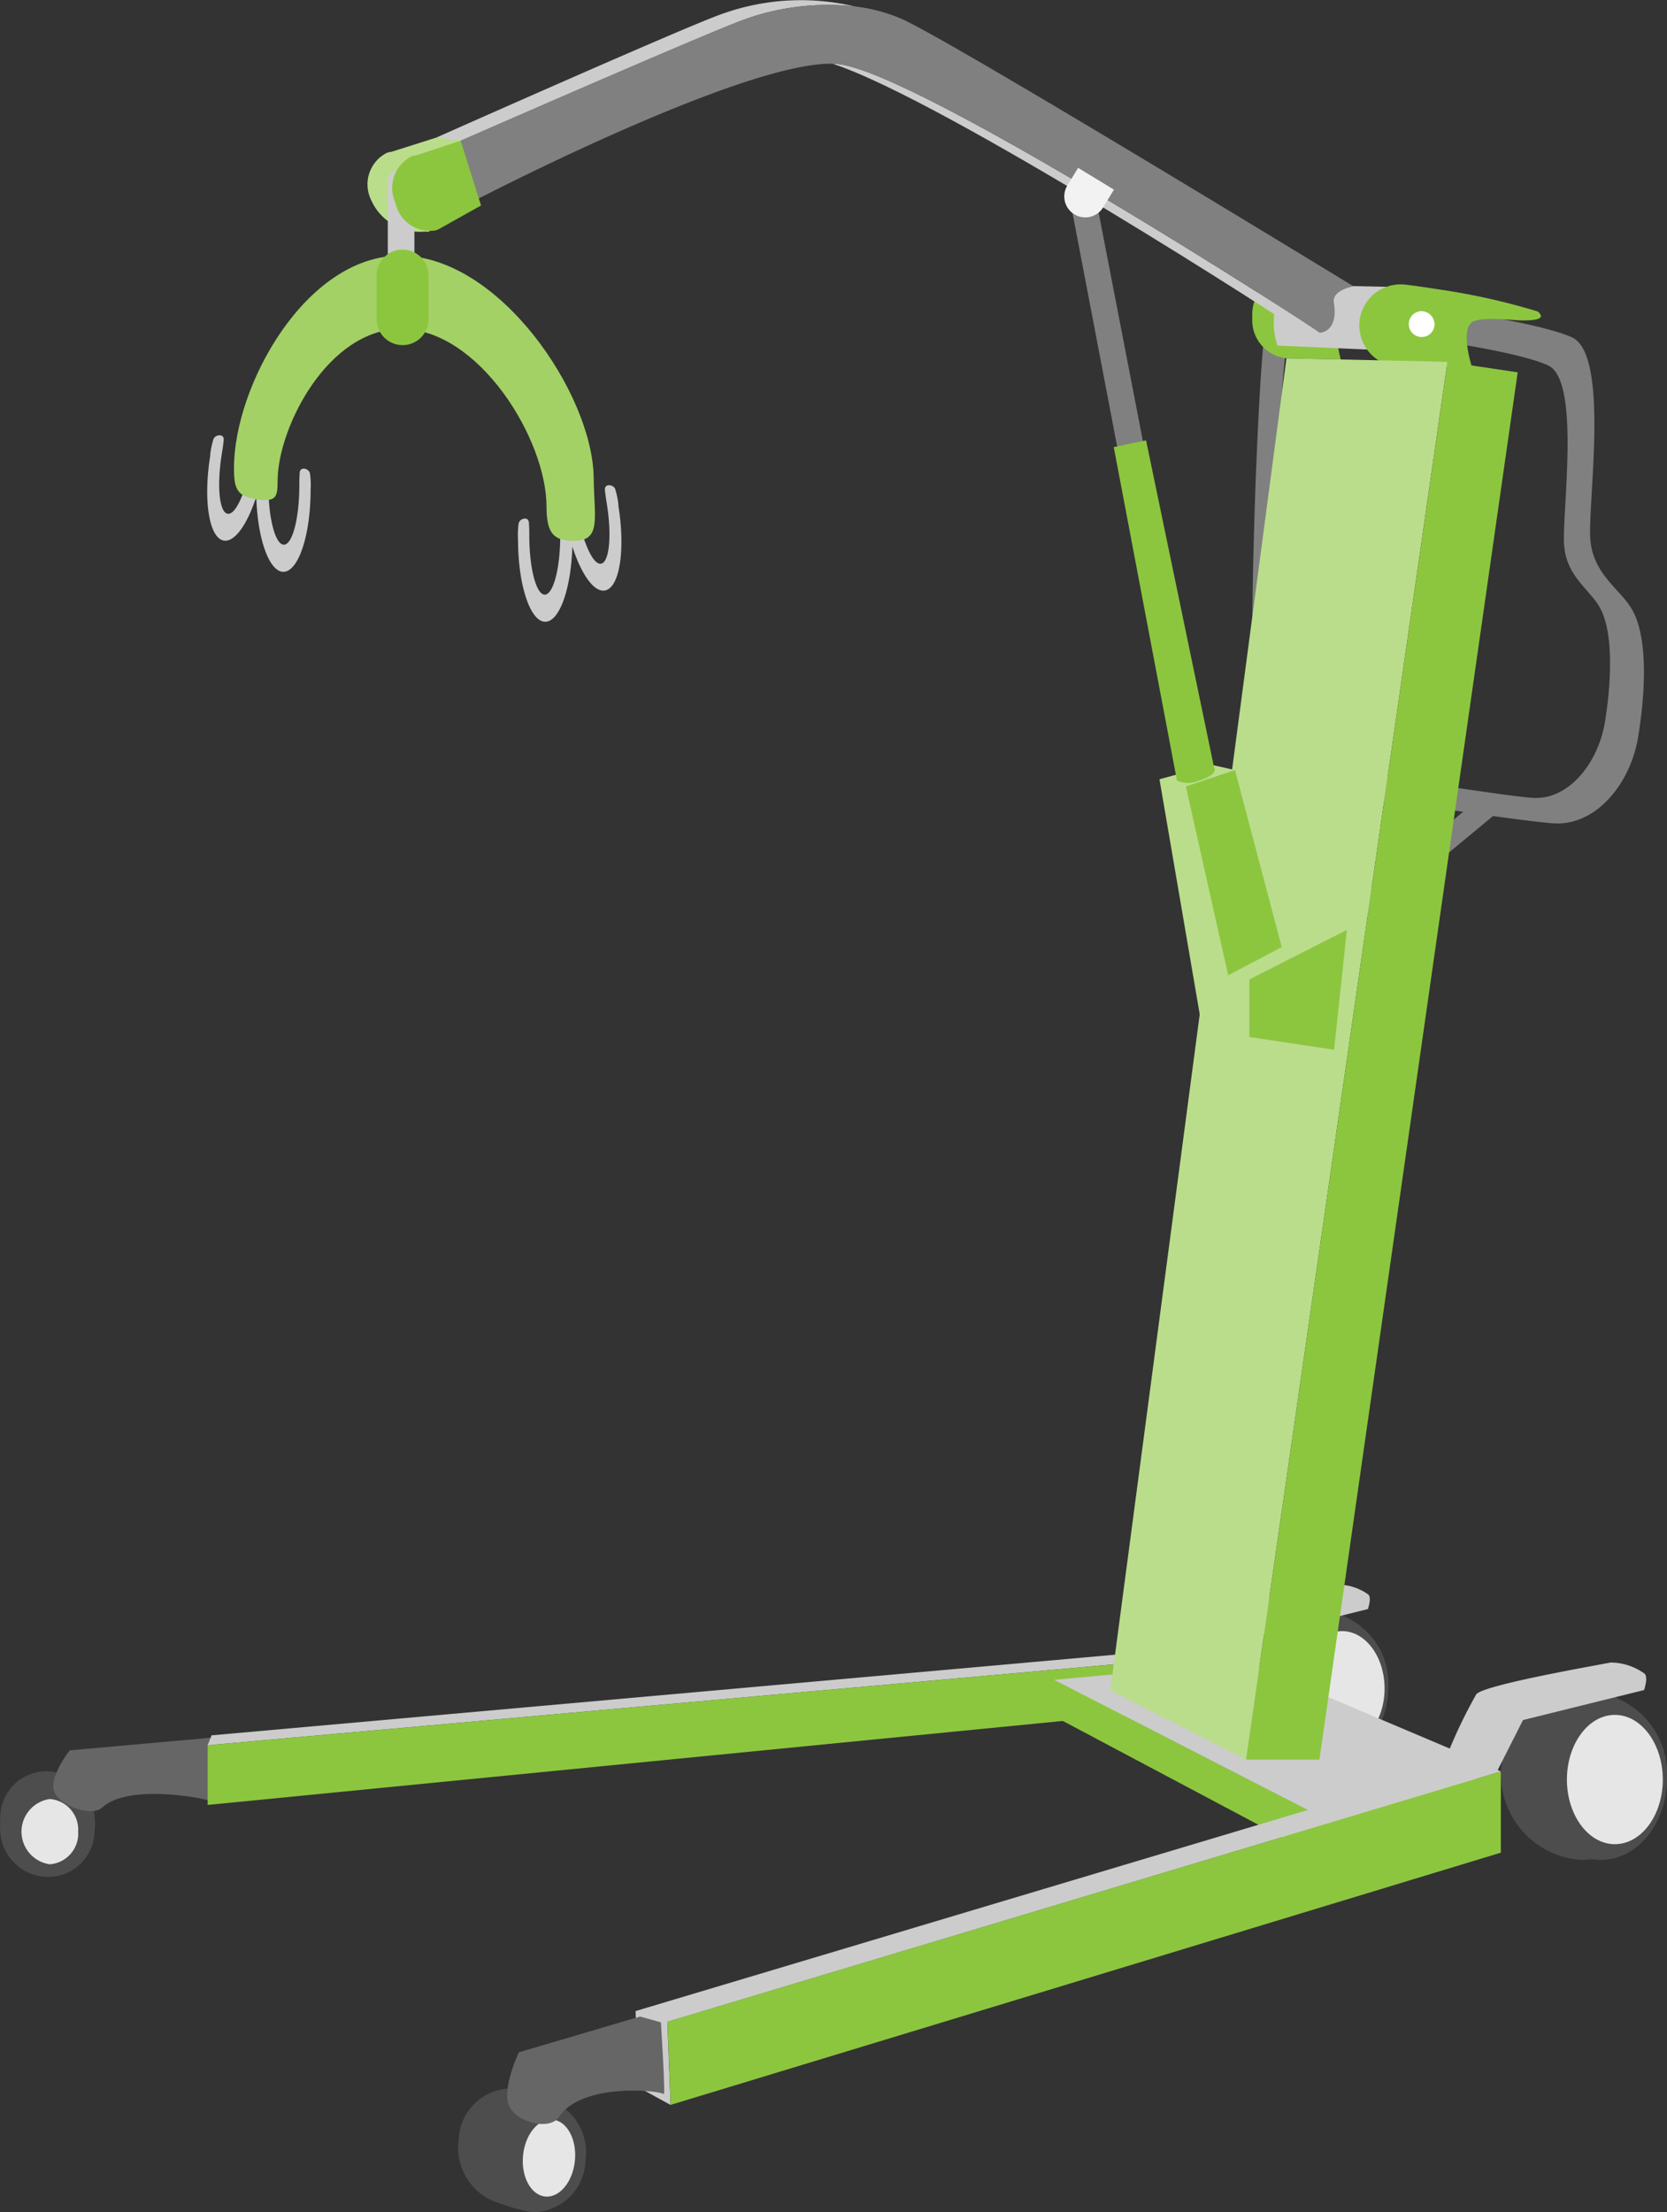 <svg xmlns="http://www.w3.org/2000/svg" xmlns:xlink="http://www.w3.org/1999/xlink" width="77.427" height="102.743" viewBox="0 0 77.427 102.743"><rect x="0" y="0" width="77.427" height="102.743" fill="#333333" stroke="none"/><defs><clipPath id="a"><rect width="77.427" height="102.743" fill="none"/></clipPath></defs><g clip-path="url(#a)"><path d="M128.857,41.1c-.53-.989-1.854-1.658-1.974-3.34s.9-8.518-.836-9.353c-2.044-.984-13.545-2.629-14.16-1.065-.438,1.114-1.089,19.158-.432,20.94a1.515,1.515,0,0,0,.777.835s4.918.767,8.747,1.316L116,54.564l.715.748,5.649-4.681c1.409.193,2.513.331,2.906.343,1.913.064,3.469-1.855,3.827-3.971.281-1.656.538-4.454-.239-5.9m-1.293,5.154c-.309,1.882-1.643,3.589-3.283,3.533-1.266-.044-11.182-1.651-11.182-1.651a1.316,1.316,0,0,1-.668-.744c-.563-1.584,0-17.638.37-18.628.528-1.39,10.393.073,12.145.948,1.489.742.617,6.823.719,8.32s1.237,2.092,1.692,2.972c.667,1.287.446,3.776.206,5.25" transform="translate(-53.019 -12.732)" fill="gray"/><path d="M117.688,25.77a19.875,19.875,0,0,0-3.563-1.017s-1.18-.235-1.337-.235a1.769,1.769,0,0,0-1.586,1.907,1.768,1.768,0,0,0,1.586,1.907l2.515.055s-.424-1.635-.036-2.085c.278-.323,1.5-.115,1.865-.115s.918-.028.557-.417" transform="translate(-53.032 -11.693)" fill="#8cc63f"/><path d="M113.292,25.255h0a3.328,3.328,0,0,0-.157,1.419,3.329,3.329,0,0,0,.157,1.42l5.864.259.223-2.968Z" transform="translate(-53.954 -12.044)" fill="#ccc"/><path d="M128.981,26.508a31.075,31.075,0,0,0-4.545-1.017s-1.506-.234-1.7-.234a1.91,1.91,0,1,0,0,3.812l3.208.057s-.542-1.636-.046-2.086c.355-.323,1.917-.114,2.379-.114s1.171-.028.709-.418" transform="translate(-57.566 -12.045)" fill="#8cc63f"/><path d="M126.278,28.267a.6.6,0,1,1-.6-.641.623.623,0,0,1,.6.641" transform="translate(-59.647 -13.175)" fill="#fff"/><path d="M115.125,143.236a3.16,3.16,0,0,0-1.628-.454,3.525,3.525,0,0,0,0,7.038,3.006,3.006,0,0,0,.437-.035,2.154,2.154,0,0,0,.367.035c1.5,0,2.725-1.509,2.725-3.371a3.374,3.374,0,0,0-1.9-3.213" transform="translate(-52.544 -68.093)" fill="#4d4d4d"/><path d="M119.337,147.481c0,1.471-.884,2.666-1.975,2.666s-1.976-1.194-1.976-2.666.884-2.667,1.976-2.667,1.975,1.195,1.975,2.667" transform="translate(-55.028 -69.062)" fill="#e6e6e6"/><path d="M105.979,144.453c.074.049,1.58.741,1.58.741H108l1.086-2.148,4.989-1.236s.2-.568,0-.691a2.426,2.426,0,0,0-1.384-.444c-.469.1-5.21.913-5.531,1.309a20.671,20.671,0,0,0-1.185,2.47" transform="translate(-50.541 -67.08)" fill="#ccc"/><path d="M138.836,150.471a3.571,3.571,0,0,0-1.835-.512,3.974,3.974,0,0,0,0,7.933,3.573,3.573,0,0,0,.494-.039,2.514,2.514,0,0,0,.413.039c1.7,0,3.071-1.7,3.071-3.8a3.8,3.8,0,0,0-2.143-3.622" transform="translate(-63.552 -71.515)" fill="#4d4d4d"/><path d="M143.583,155.256c0,1.66-1,3-2.227,3s-2.227-1.345-2.227-3,1-3.005,2.227-3.005,2.227,1.346,2.227,3.005" transform="translate(-66.351 -72.608)" fill="#e6e6e6"/><path d="M128.525,151.844c.083.055,1.782.835,1.782.835h.5l1.226-2.421,5.622-1.393s.223-.64,0-.779a2.723,2.723,0,0,0-1.558-.5c-.529.112-5.874,1.029-6.235,1.475a23.292,23.292,0,0,0-1.337,2.784" transform="translate(-61.294 -70.375)" fill="#ccc"/><path d="M4.391,159.341a2.252,2.252,0,0,0-2.236-2.087,2.152,2.152,0,0,0-2.143,2.161,4.992,4.992,0,0,0,0,.646,2.233,2.233,0,0,0,2.236,2.1A2.152,2.152,0,0,0,4.391,160a2.285,2.285,0,0,0,0-.654" transform="translate(0 -74.994)" fill="#4d4d4d"/><path d="M4.538,161.238a1.427,1.427,0,0,1-1.318,1.516,1.531,1.531,0,0,1,0-3.031,1.426,1.426,0,0,1,1.318,1.515" transform="translate(-0.908 -76.172)" fill="#e6e6e6"/><path d="M12.03,154.283l-6.534.584s-.947,1.2-.731,1.89,1.753,1.218,2.237.767c1.251-1.171,5.108-.387,5.181-.24s0-2.657,0-2.657Z" transform="translate(-2.258 -73.577)" fill="#666"/><path d="M60.876,146.859,18.62,150.63l-.182.459,43.254-3.86Z" transform="translate(-8.793 -70.037)" fill="#ccc"/><path d="M60.821,147.646l-42.383,3.782V154.2L61.4,149.981l.3-2.413Z" transform="translate(-8.793 -70.375)" fill="#8cc63f"/><path d="M105.909,155.444l-12.3-6.315.076,1.745,12.245,6.5,7.275-2.97V152.84Z" transform="translate(-44.641 -71.12)" fill="#8cc63f"/><path d="M113.2,152.1l-10.689-4.527-8.907.817,12.3,6.315Z" transform="translate(-44.641 -70.375)" fill="#ccc"/><path d="M96.623,156.775l-1.147-.552L56.436,167.9l.1,3.525,1.524.835-.148-3.86Z" transform="translate(-26.914 -74.502)" fill="#ccc"/><path d="M59.267,168.9l.148,3.86,38.558-11.712v-3.771Z" transform="translate(-28.264 -75.006)" fill="#8cc63f"/><path d="M44.62,185.86a8.143,8.143,0,0,0-1.41-.444,2.46,2.46,0,0,0-2.5,2.391,2.687,2.687,0,0,0,1.942,2.951,8.787,8.787,0,0,0,1.447.4,2.458,2.458,0,0,0,2.5-2.389,2.581,2.581,0,0,0-1.978-2.906" transform="translate(-19.407 -88.421)" fill="#4d4d4d"/><path d="M48.839,190.079c-.094.988-.71,1.736-1.375,1.673s-1.129-.915-1.035-1.9.71-1.736,1.376-1.673,1.129.916,1.035,1.9" transform="translate(-22.136 -89.74)" fill="#e6e6e6"/><path d="M51.2,179.035l-5.624,1.66s-.78,1.624-.474,2.441,1.9,1.209,2.317.575c1.086-1.643,4.791-1.237,4.883-1.069s-.131-3.338-.131-3.338Z" transform="translate(-21.474 -85.382)" fill="#666"/><path d="M98.588,93.672l6.3,3.217,9.358-64.914-7.476-.167Z" transform="translate(-47.017 -15.169)" fill="#badd8c"/><path d="M114.045,97.042h-3.411l9.359-64.915,3.26.486Z" transform="translate(-52.761 -15.321)" fill="#8cc63f"/><path d="M73.926,5.66c5.123,1.652,21.492,12.213,21.7,12.42l.915.073c-.221-.223-18.7-12.137-22.371-12.48-.077-.008-.16-.011-.245-.014" transform="translate(-35.255 -2.699)" fill="#ccc"/><path d="M53.17.869A11.41,11.41,0,0,1,58.195.3a10.852,10.852,0,0,0-6.166.347C50.479,1.176,38.78,6.38,38.78,6.38L39.615,9l.974.3-.96-2.644S51.619,1.4,53.17.869" transform="translate(-18.494 0)" fill="#ccc"/><path d="M82.132,13.5S63.372,2.043,61.127,1.071A7.941,7.941,0,0,0,58.969.5a11.4,11.4,0,0,0-5.025.57C52.393,1.6,40.4,6.851,40.4,6.851l.717,1.975.243.669S53.732,3.068,57.939,3.164c.085,0,.167.005.245.014,3.666.343,22.15,12.257,22.371,12.48,0,0,.891,0,.667-1.4-.1-.589.911-.757.911-.757" transform="translate(-19.268 -0.203)" fill="gray"/><path d="M36.926,15.633l.06-3.281L35.877,12.2l-2.1.667a1.16,1.16,0,0,0-.206.044,1.638,1.638,0,0,0-.762,2.148,2.484,2.484,0,0,0,2.5,1.514c.049-.006.161.02.2,0Z" transform="translate(-15.592 -5.817)" fill="#badd8c"/><path d="M35.67,19.877a.619.619,0,1,1-1.236,0V15.646a.619.619,0,1,1,1.236,0Z" transform="translate(-16.422 -7.145)" fill="#ccc"/><path d="M38.981,15.5l-.949-3.01-2.063.681a.966.966,0,0,0-.205.042A1.64,1.64,0,0,0,35,15.362a1.641,1.641,0,0,0,1.876,1.295,1.073,1.073,0,0,0,.137-.055Z" transform="translate(-16.638 -5.957)" fill="#8cc63f"/><path d="M106.459,68.147l-1.076-.241-2.431.668L104.909,80s1.384.962,2.218.544,4.529-4.973,4.529-4.973l-2.265-.705-1.762.705Z" transform="translate(-49.098 -32.384)" fill="#badd8c"/><path d="M115.462,82.559l-4.528,2.3v2.673l3.935.594Z" transform="translate(-52.904 -39.372)" fill="#8cc63f"/><path d="M105.294,69.129l2.282-.761,2.171,8.221L107.26,77.9Z" transform="translate(-50.214 -32.604)" fill="#8cc63f"/><path d="M98.475,29.16l-1.195.261L94.915,17.046l1.171-.223Z" transform="translate(-45.265 -8.023)" fill="gray"/><path d="M103.565,54.323,100.4,39.1l-1.5.314,2.914,15.372a.143.143,0,0,0,0,.061.167.167,0,0,0,.019.031l.008.04.019-.006a1.223,1.223,0,0,0,.927.014c.491-.131.851-.377.806-.55a.132.132,0,0,0-.035-.059" transform="translate(-47.169 -18.649)" fill="#8cc63f"/><path d="M95.145,14.9l-.5.82a.974.974,0,0,0,1.664,1.014l.5-.821Z" transform="translate(-45.07 -7.105)" fill="#f2f2f2"/><path d="M50.664,43.736a3.82,3.82,0,0,0-.155-.75c-.087-.21-.512-.264-.473.064s.032.285.083.6c.243,1.488.128,2.746-.264,2.811s-.8-1.047-1-1.867c-.138-.58-.307-1.5-.311-1.663,0,0-.125-.451-.468-.391-.214.037-.2.515-.2.515a15.358,15.358,0,0,1,.084,2.114c0,1.508-.322,2.73-.719,2.73s-.715-1.222-.718-2.73c0-.316,0-.272-.016-.6s-.425-.209-.476.014a3.653,3.653,0,0,0-.031.765c0,2.1.566,3.811,1.264,3.811.662,0,1.2-1.538,1.259-3.492.411,1.28,1,2.125,1.507,2.041.688-.114.968-1.889.626-3.965" transform="translate(-21.939 -20.283)" fill="#ccc"/><path d="M18.53,39.305a3.672,3.672,0,0,1,.156-.75c.087-.21.511-.263.472.064s-.032.286-.083.6c-.243,1.488-.127,2.746.265,2.811s.8-1.047,1-1.868a16.616,16.616,0,0,0,.31-1.663s.126-.452.468-.392c.213.038.2.515.2.515a15.473,15.473,0,0,0-.084,2.115c0,1.508.322,2.73.719,2.73s.715-1.221.718-2.73c0-.316,0-.271.016-.6s.425-.208.477.013a3.739,3.739,0,0,1,.031.766c0,2.1-.567,3.81-1.264,3.81-.662,0-1.205-1.537-1.259-3.492-.411,1.281-1,2.125-1.507,2.041-.688-.114-.969-1.888-.627-3.965" transform="translate(-8.768 -18.17)" fill="#ccc"/><path d="M28.493,22.7c-4.376,0-7.719,6.024-7.719,9.872,0,1,.159,1.31,1.1,1.447s.918-.2.928-.932c.037-2.42,2.328-6.985,5.743-6.987,3.6,0,6.746,5.119,6.746,8.253,0,1.286.361,1.585,1.28,1.586,1.281,0,.933-1.058.91-2.941-.049-3.848-4.361-10.3-8.982-10.3" transform="translate(-9.907 -10.824)" fill="#a3d165"/><path d="M1.2,0h0A1.206,1.206,0,0,1,2.413,1.206V3.228A1.206,1.206,0,0,1,1.206,4.434h0A1.206,1.206,0,0,1,0,3.228V1.2A1.2,1.2,0,0,1,1.2,0Z" transform="translate(17.493 11.594)" fill="#8cc63f"/></g></svg>